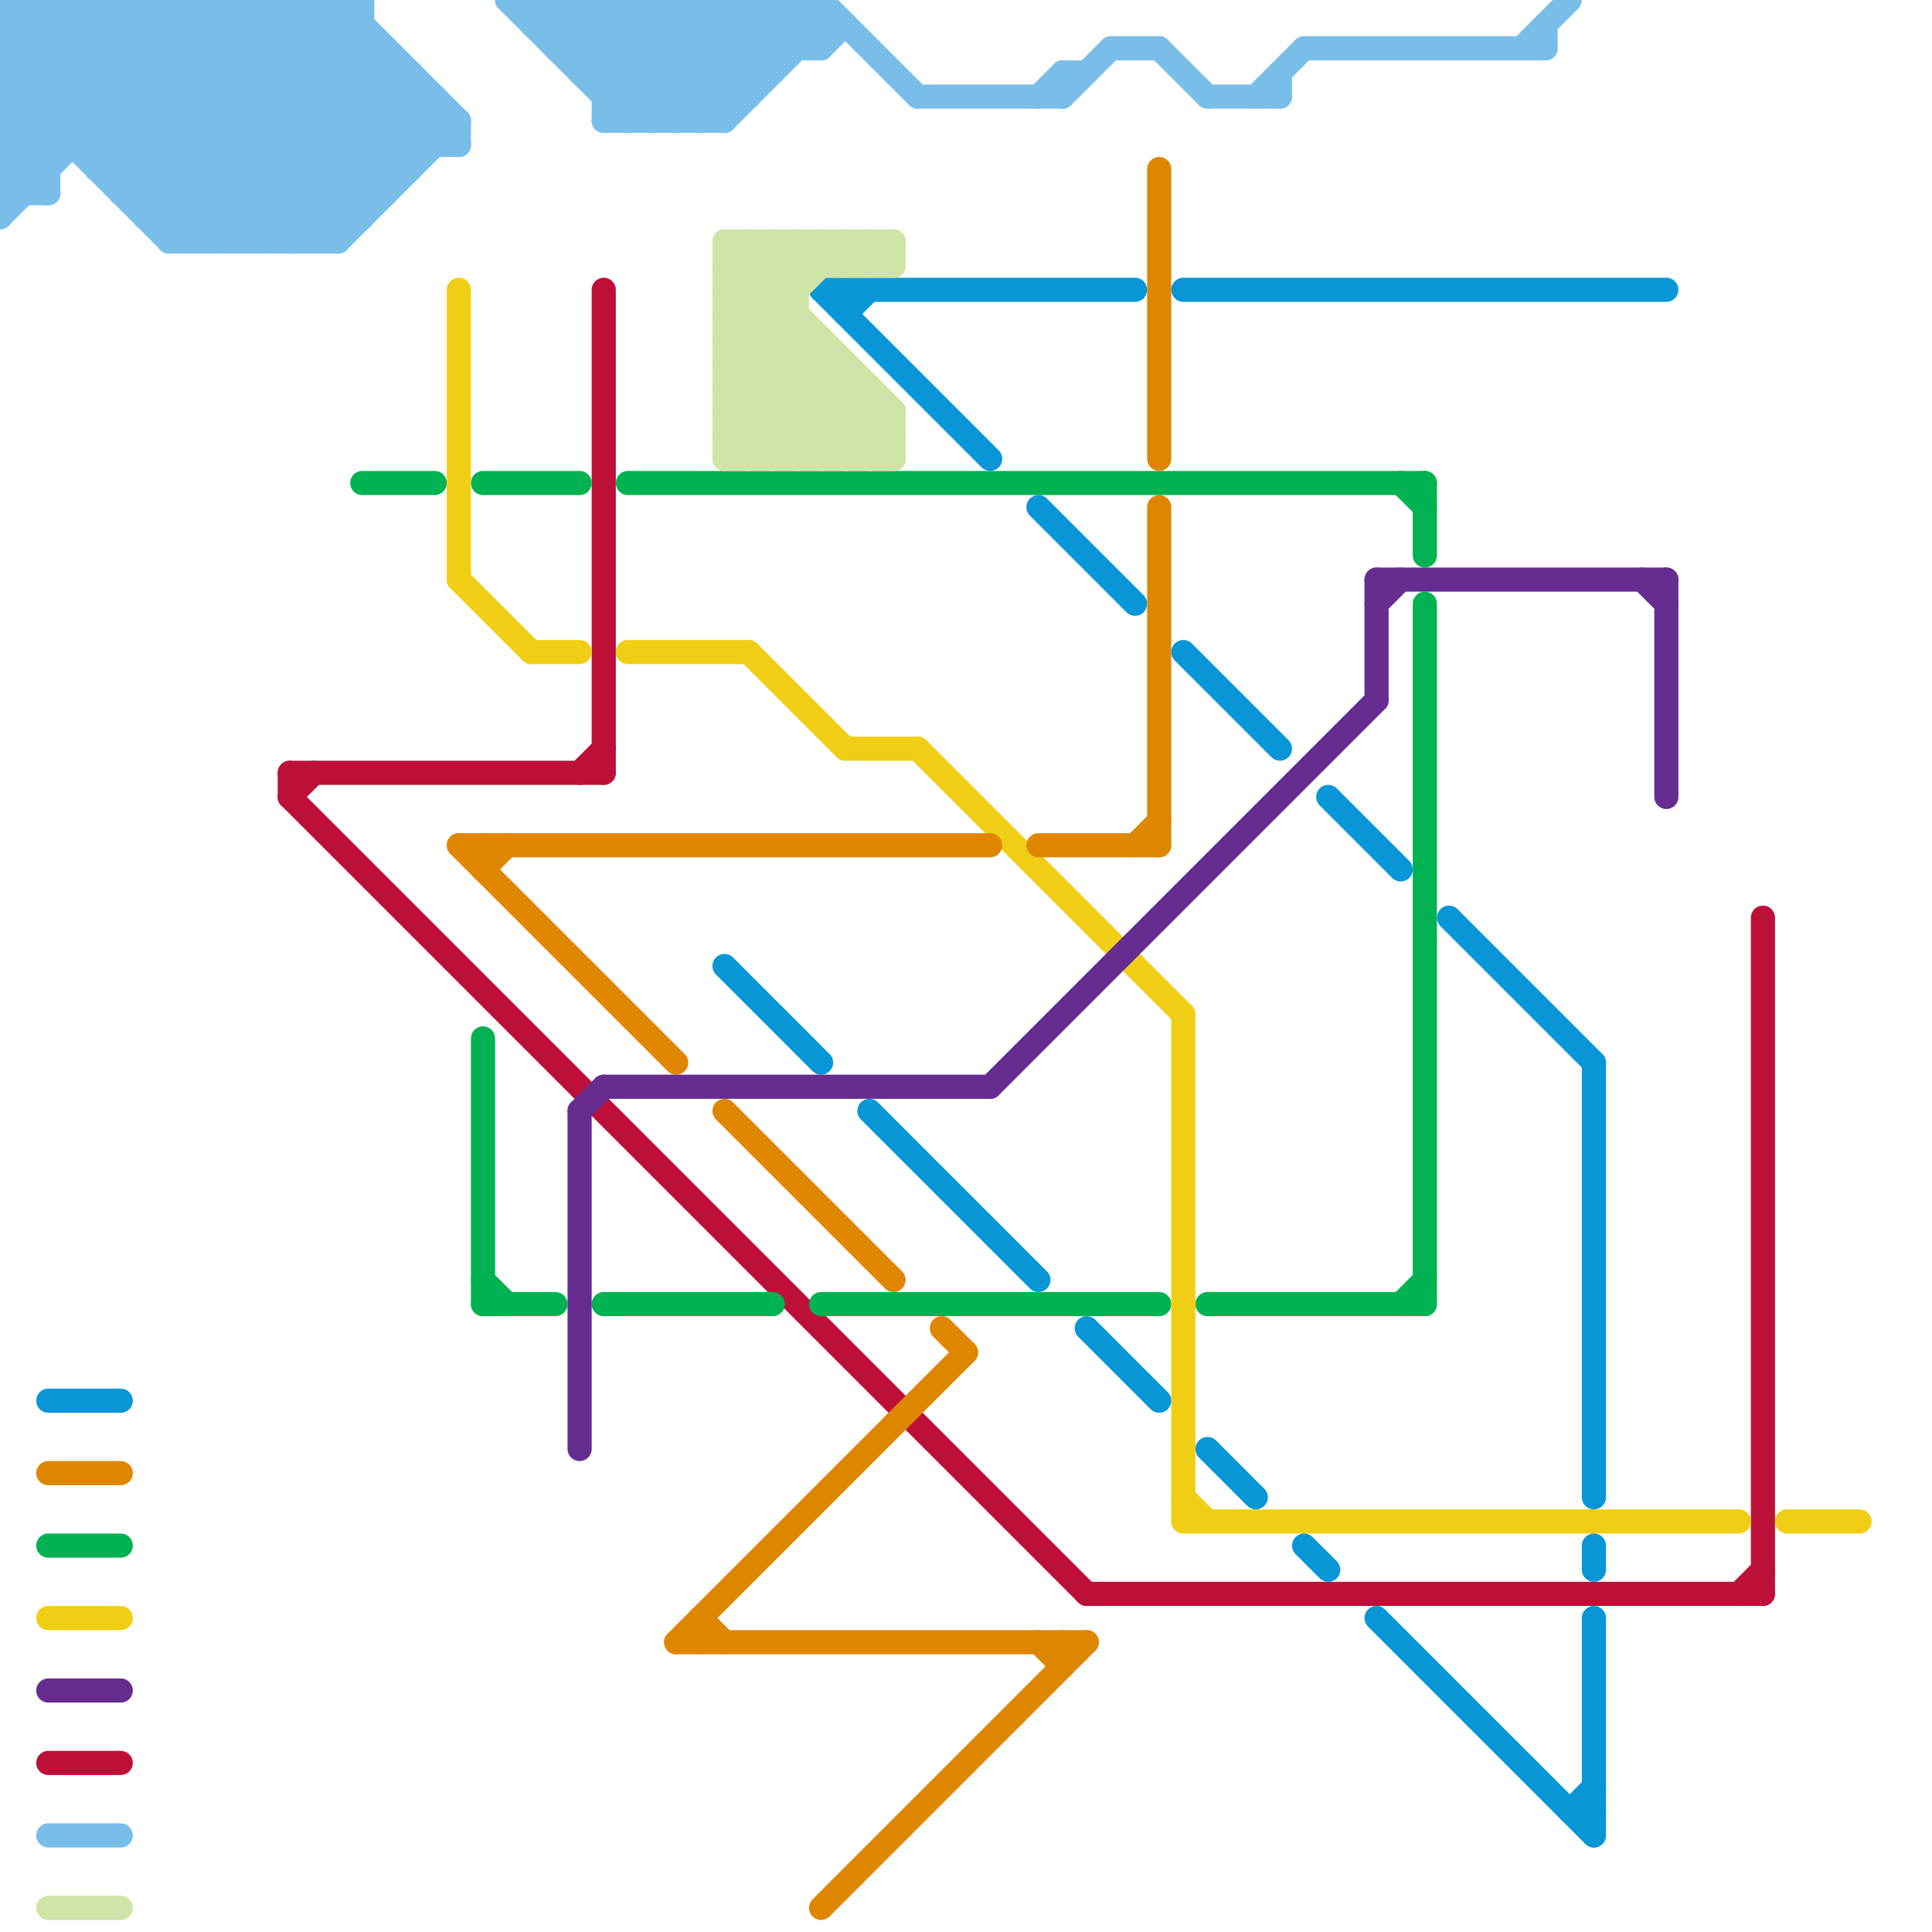 
<svg version="1.1" xmlns="http://www.w3.org/2000/svg" viewBox="0 0 80 80">
<style>line { stroke-width: 1; fill: none; stroke-linecap: round; stroke-linejoin: round; } .c0 { stroke: #79bde9 } .c1 { stroke: #bd1038 } .c2 { stroke: #00b251 } .c3 { stroke: #f0ce15 } .c4 { stroke: #df8600 } .c5 { stroke: #0896d7 } .c6 { stroke: #662c90 } .c7 { stroke: #cfe4a7 }</style><line class="c0" x1="23" y1="1" x2="24" y2="0"/><line class="c0" x1="4" y1="0" x2="14" y2="10"/><line class="c0" x1="5" y1="0" x2="5" y2="8"/><line class="c0" x1="64" y1="1" x2="64" y2="2"/><line class="c0" x1="22" y1="0" x2="27" y2="5"/><line class="c0" x1="21" y1="0" x2="34" y2="0"/><line class="c0" x1="6" y1="0" x2="6" y2="9"/><line class="c0" x1="6" y1="9" x2="15" y2="0"/><line class="c0" x1="0" y1="5" x2="5" y2="0"/><line class="c0" x1="26" y1="0" x2="26" y2="5"/><line class="c0" x1="0" y1="2" x2="8" y2="10"/><line class="c0" x1="6" y1="9" x2="15" y2="9"/><line class="c0" x1="21" y1="0" x2="26" y2="5"/><line class="c0" x1="34" y1="0" x2="34" y2="2"/><line class="c0" x1="12" y1="0" x2="12" y2="10"/><line class="c0" x1="0" y1="3" x2="3" y2="0"/><line class="c0" x1="16" y1="2" x2="16" y2="8"/><line class="c0" x1="14" y1="0" x2="14" y2="10"/><line class="c0" x1="23" y1="2" x2="25" y2="0"/><line class="c0" x1="0" y1="7" x2="1" y2="8"/><line class="c0" x1="0" y1="1" x2="15" y2="1"/><line class="c0" x1="0" y1="4" x2="2" y2="6"/><line class="c0" x1="5" y1="0" x2="14" y2="9"/><line class="c0" x1="10" y1="10" x2="17" y2="3"/><line class="c0" x1="26" y1="0" x2="30" y2="4"/><line class="c0" x1="24" y1="3" x2="32" y2="3"/><line class="c0" x1="0" y1="6" x2="6" y2="0"/><line class="c0" x1="28" y1="0" x2="28" y2="5"/><line class="c0" x1="25" y1="5" x2="30" y2="5"/><line class="c0" x1="43" y1="4" x2="44" y2="3"/><line class="c0" x1="30" y1="0" x2="30" y2="5"/><line class="c0" x1="11" y1="10" x2="17" y2="4"/><line class="c0" x1="50" y1="4" x2="53" y2="4"/><line class="c0" x1="33" y1="0" x2="33" y2="2"/><line class="c0" x1="44" y1="4" x2="46" y2="2"/><line class="c0" x1="0" y1="9" x2="9" y2="0"/><line class="c0" x1="7" y1="0" x2="15" y2="8"/><line class="c0" x1="0" y1="0" x2="15" y2="0"/><line class="c0" x1="0" y1="1" x2="9" y2="10"/><line class="c0" x1="32" y1="0" x2="32" y2="3"/><line class="c0" x1="0" y1="7" x2="2" y2="7"/><line class="c0" x1="0" y1="7" x2="7" y2="0"/><line class="c0" x1="27" y1="5" x2="32" y2="0"/><line class="c0" x1="25" y1="3" x2="28" y2="0"/><line class="c0" x1="10" y1="0" x2="17" y2="7"/><line class="c0" x1="4" y1="0" x2="4" y2="7"/><line class="c0" x1="25" y1="5" x2="30" y2="0"/><line class="c0" x1="9" y1="0" x2="16" y2="7"/><line class="c0" x1="2" y1="76" x2="5" y2="76"/><line class="c0" x1="27" y1="0" x2="27" y2="5"/><line class="c0" x1="14" y1="10" x2="19" y2="5"/><line class="c0" x1="13" y1="0" x2="19" y2="6"/><line class="c0" x1="22" y1="0" x2="22" y2="1"/><line class="c0" x1="46" y1="2" x2="48" y2="2"/><line class="c0" x1="54" y1="2" x2="64" y2="2"/><line class="c0" x1="25" y1="0" x2="25" y2="5"/><line class="c0" x1="23" y1="2" x2="34" y2="2"/><line class="c0" x1="24" y1="0" x2="29" y2="5"/><line class="c0" x1="24" y1="2" x2="26" y2="0"/><line class="c0" x1="22" y1="1" x2="23" y2="0"/><line class="c0" x1="0" y1="0" x2="0" y2="9"/><line class="c0" x1="53" y1="3" x2="53" y2="4"/><line class="c0" x1="1" y1="0" x2="11" y2="10"/><line class="c0" x1="29" y1="5" x2="34" y2="0"/><line class="c0" x1="0" y1="2" x2="2" y2="0"/><line class="c0" x1="5" y1="7" x2="12" y2="0"/><line class="c0" x1="0" y1="3" x2="17" y2="3"/><line class="c0" x1="28" y1="0" x2="31" y2="3"/><line class="c0" x1="23" y1="0" x2="23" y2="2"/><line class="c0" x1="7" y1="0" x2="7" y2="10"/><line class="c0" x1="63" y1="2" x2="65" y2="0"/><line class="c0" x1="0" y1="0" x2="10" y2="10"/><line class="c0" x1="0" y1="2" x2="16" y2="2"/><line class="c0" x1="27" y1="0" x2="31" y2="4"/><line class="c0" x1="4" y1="7" x2="17" y2="7"/><line class="c0" x1="48" y1="2" x2="50" y2="4"/><line class="c0" x1="29" y1="0" x2="29" y2="5"/><line class="c0" x1="0" y1="5" x2="19" y2="5"/><line class="c0" x1="44" y1="3" x2="45" y2="3"/><line class="c0" x1="0" y1="3" x2="7" y2="10"/><line class="c0" x1="5" y1="8" x2="16" y2="8"/><line class="c0" x1="52" y1="4" x2="54" y2="2"/><line class="c0" x1="5" y1="8" x2="13" y2="0"/><line class="c0" x1="12" y1="10" x2="18" y2="4"/><line class="c0" x1="31" y1="0" x2="33" y2="2"/><line class="c0" x1="18" y1="4" x2="18" y2="6"/><line class="c0" x1="0" y1="4" x2="4" y2="0"/><line class="c0" x1="44" y1="3" x2="44" y2="4"/><line class="c0" x1="26" y1="5" x2="31" y2="0"/><line class="c0" x1="8" y1="0" x2="16" y2="8"/><line class="c0" x1="11" y1="0" x2="17" y2="6"/><line class="c0" x1="6" y1="8" x2="14" y2="0"/><line class="c0" x1="4" y1="6" x2="10" y2="0"/><line class="c0" x1="38" y1="4" x2="44" y2="4"/><line class="c0" x1="3" y1="0" x2="13" y2="10"/><line class="c0" x1="25" y1="4" x2="29" y2="0"/><line class="c0" x1="9" y1="0" x2="9" y2="10"/><line class="c0" x1="12" y1="0" x2="18" y2="6"/><line class="c0" x1="14" y1="0" x2="19" y2="5"/><line class="c0" x1="0" y1="4" x2="18" y2="4"/><line class="c0" x1="23" y1="0" x2="28" y2="5"/><line class="c0" x1="7" y1="10" x2="14" y2="10"/><line class="c0" x1="33" y1="0" x2="34" y2="1"/><line class="c0" x1="11" y1="0" x2="11" y2="10"/><line class="c0" x1="13" y1="10" x2="18" y2="5"/><line class="c0" x1="7" y1="10" x2="15" y2="2"/><line class="c0" x1="0" y1="6" x2="19" y2="6"/><line class="c0" x1="0" y1="6" x2="2" y2="8"/><line class="c0" x1="28" y1="5" x2="33" y2="0"/><line class="c0" x1="22" y1="1" x2="35" y2="1"/><line class="c0" x1="0" y1="1" x2="1" y2="0"/><line class="c0" x1="15" y1="0" x2="15" y2="9"/><line class="c0" x1="30" y1="0" x2="32" y2="2"/><line class="c0" x1="0" y1="5" x2="2" y2="7"/><line class="c0" x1="13" y1="0" x2="13" y2="10"/><line class="c0" x1="8" y1="10" x2="16" y2="2"/><line class="c0" x1="1" y1="0" x2="1" y2="8"/><line class="c0" x1="4" y1="7" x2="11" y2="0"/><line class="c0" x1="19" y1="5" x2="19" y2="6"/><line class="c0" x1="25" y1="4" x2="31" y2="4"/><line class="c0" x1="2" y1="0" x2="12" y2="10"/><line class="c0" x1="30" y1="5" x2="34" y2="1"/><line class="c0" x1="29" y1="0" x2="32" y2="3"/><line class="c0" x1="0" y1="8" x2="8" y2="0"/><line class="c0" x1="25" y1="0" x2="30" y2="5"/><line class="c0" x1="8" y1="0" x2="8" y2="10"/><line class="c0" x1="2" y1="0" x2="2" y2="8"/><line class="c0" x1="3" y1="0" x2="3" y2="6"/><line class="c0" x1="7" y1="9" x2="15" y2="1"/><line class="c0" x1="0" y1="8" x2="2" y2="8"/><line class="c0" x1="10" y1="0" x2="10" y2="10"/><line class="c0" x1="31" y1="0" x2="31" y2="4"/><line class="c0" x1="24" y1="0" x2="24" y2="3"/><line class="c0" x1="34" y1="2" x2="35" y2="1"/><line class="c0" x1="17" y1="3" x2="17" y2="7"/><line class="c0" x1="32" y1="0" x2="34" y2="2"/><line class="c0" x1="9" y1="10" x2="16" y2="3"/><line class="c0" x1="6" y1="0" x2="15" y2="9"/><line class="c0" x1="34" y1="0" x2="38" y2="4"/><line class="c0" x1="24" y1="3" x2="27" y2="0"/><line class="c1" x1="2" y1="73" x2="5" y2="73"/><line class="c1" x1="24" y1="32" x2="25" y2="31"/><line class="c1" x1="12" y1="33" x2="45" y2="66"/><line class="c1" x1="12" y1="32" x2="12" y2="33"/><line class="c1" x1="45" y1="66" x2="73" y2="66"/><line class="c1" x1="12" y1="33" x2="13" y2="32"/><line class="c1" x1="72" y1="66" x2="73" y2="65"/><line class="c1" x1="25" y1="12" x2="25" y2="32"/><line class="c1" x1="12" y1="32" x2="25" y2="32"/><line class="c1" x1="73" y1="38" x2="73" y2="66"/><line class="c2" x1="20" y1="20" x2="24" y2="20"/><line class="c2" x1="50" y1="54" x2="59" y2="54"/><line class="c2" x1="59" y1="25" x2="59" y2="54"/><line class="c2" x1="2" y1="64" x2="5" y2="64"/><line class="c2" x1="20" y1="43" x2="20" y2="54"/><line class="c2" x1="59" y1="20" x2="59" y2="23"/><line class="c2" x1="20" y1="53" x2="21" y2="54"/><line class="c2" x1="58" y1="54" x2="59" y2="53"/><line class="c2" x1="26" y1="20" x2="59" y2="20"/><line class="c2" x1="34" y1="54" x2="48" y2="54"/><line class="c2" x1="20" y1="54" x2="23" y2="54"/><line class="c2" x1="58" y1="20" x2="59" y2="21"/><line class="c2" x1="15" y1="20" x2="18" y2="20"/><line class="c2" x1="25" y1="54" x2="32" y2="54"/><line class="c3" x1="22" y1="27" x2="24" y2="27"/><line class="c3" x1="19" y1="24" x2="22" y2="27"/><line class="c3" x1="35" y1="31" x2="38" y2="31"/><line class="c3" x1="26" y1="27" x2="31" y2="27"/><line class="c3" x1="19" y1="12" x2="19" y2="24"/><line class="c3" x1="38" y1="31" x2="49" y2="42"/><line class="c3" x1="49" y1="62" x2="50" y2="63"/><line class="c3" x1="49" y1="63" x2="72" y2="63"/><line class="c3" x1="49" y1="42" x2="49" y2="63"/><line class="c3" x1="31" y1="27" x2="35" y2="31"/><line class="c3" x1="74" y1="63" x2="77" y2="63"/><line class="c3" x1="2" y1="67" x2="5" y2="67"/><line class="c4" x1="39" y1="55" x2="40" y2="56"/><line class="c4" x1="20" y1="35" x2="20" y2="36"/><line class="c4" x1="44" y1="68" x2="44" y2="69"/><line class="c4" x1="48" y1="21" x2="48" y2="35"/><line class="c4" x1="2" y1="61" x2="5" y2="61"/><line class="c4" x1="43" y1="68" x2="44" y2="69"/><line class="c4" x1="19" y1="35" x2="28" y2="44"/><line class="c4" x1="29" y1="67" x2="30" y2="68"/><line class="c4" x1="30" y1="46" x2="37" y2="53"/><line class="c4" x1="34" y1="79" x2="45" y2="68"/><line class="c4" x1="29" y1="67" x2="29" y2="68"/><line class="c4" x1="43" y1="35" x2="48" y2="35"/><line class="c4" x1="48" y1="7" x2="48" y2="19"/><line class="c4" x1="47" y1="35" x2="48" y2="34"/><line class="c4" x1="28" y1="68" x2="45" y2="68"/><line class="c4" x1="20" y1="36" x2="21" y2="35"/><line class="c4" x1="19" y1="35" x2="41" y2="35"/><line class="c4" x1="28" y1="68" x2="40" y2="56"/><line class="c5" x1="50" y1="60" x2="52" y2="62"/><line class="c5" x1="54" y1="64" x2="55" y2="65"/><line class="c5" x1="49" y1="12" x2="69" y2="12"/><line class="c5" x1="65" y1="75" x2="66" y2="74"/><line class="c5" x1="45" y1="55" x2="48" y2="58"/><line class="c5" x1="34" y1="12" x2="47" y2="12"/><line class="c5" x1="30" y1="40" x2="34" y2="44"/><line class="c5" x1="49" y1="27" x2="53" y2="31"/><line class="c5" x1="60" y1="38" x2="66" y2="44"/><line class="c5" x1="35" y1="12" x2="35" y2="13"/><line class="c5" x1="34" y1="12" x2="41" y2="19"/><line class="c5" x1="35" y1="13" x2="36" y2="12"/><line class="c5" x1="36" y1="46" x2="43" y2="53"/><line class="c5" x1="66" y1="64" x2="66" y2="65"/><line class="c5" x1="43" y1="21" x2="47" y2="25"/><line class="c5" x1="57" y1="67" x2="66" y2="76"/><line class="c5" x1="66" y1="67" x2="66" y2="76"/><line class="c5" x1="66" y1="44" x2="66" y2="62"/><line class="c5" x1="55" y1="33" x2="58" y2="36"/><line class="c5" x1="2" y1="58" x2="5" y2="58"/><line class="c5" x1="65" y1="75" x2="66" y2="75"/><line class="c6" x1="2" y1="70" x2="5" y2="70"/><line class="c6" x1="24" y1="46" x2="25" y2="45"/><line class="c6" x1="24" y1="46" x2="24" y2="60"/><line class="c6" x1="57" y1="25" x2="58" y2="24"/><line class="c6" x1="68" y1="24" x2="69" y2="25"/><line class="c6" x1="57" y1="24" x2="57" y2="29"/><line class="c6" x1="25" y1="45" x2="41" y2="45"/><line class="c6" x1="69" y1="24" x2="69" y2="33"/><line class="c6" x1="57" y1="24" x2="69" y2="24"/><line class="c6" x1="41" y1="45" x2="57" y2="29"/><line class="c7" x1="32" y1="10" x2="32" y2="19"/><line class="c7" x1="30" y1="11" x2="37" y2="18"/><line class="c7" x1="36" y1="19" x2="37" y2="18"/><line class="c7" x1="31" y1="10" x2="31" y2="19"/><line class="c7" x1="36" y1="10" x2="37" y2="11"/><line class="c7" x1="32" y1="10" x2="33" y2="11"/><line class="c7" x1="37" y1="10" x2="37" y2="11"/><line class="c7" x1="30" y1="18" x2="34" y2="14"/><line class="c7" x1="35" y1="10" x2="36" y2="11"/><line class="c7" x1="33" y1="10" x2="33" y2="19"/><line class="c7" x1="30" y1="10" x2="37" y2="17"/><line class="c7" x1="30" y1="14" x2="35" y2="19"/><line class="c7" x1="30" y1="12" x2="37" y2="19"/><line class="c7" x1="34" y1="10" x2="34" y2="11"/><line class="c7" x1="30" y1="13" x2="36" y2="19"/><line class="c7" x1="30" y1="11" x2="37" y2="11"/><line class="c7" x1="2" y1="79" x2="5" y2="79"/><line class="c7" x1="30" y1="15" x2="35" y2="15"/><line class="c7" x1="36" y1="11" x2="37" y2="10"/><line class="c7" x1="30" y1="11" x2="31" y2="10"/><line class="c7" x1="30" y1="12" x2="33" y2="12"/><line class="c7" x1="30" y1="14" x2="34" y2="14"/><line class="c7" x1="30" y1="17" x2="32" y2="19"/><line class="c7" x1="36" y1="10" x2="36" y2="11"/><line class="c7" x1="30" y1="15" x2="34" y2="19"/><line class="c7" x1="35" y1="15" x2="35" y2="19"/><line class="c7" x1="34" y1="14" x2="34" y2="19"/><line class="c7" x1="30" y1="12" x2="32" y2="10"/><line class="c7" x1="35" y1="10" x2="35" y2="11"/><line class="c7" x1="30" y1="13" x2="33" y2="10"/><line class="c7" x1="31" y1="10" x2="33" y2="12"/><line class="c7" x1="30" y1="10" x2="37" y2="10"/><line class="c7" x1="33" y1="10" x2="34" y2="11"/><line class="c7" x1="30" y1="13" x2="33" y2="13"/><line class="c7" x1="30" y1="16" x2="36" y2="16"/><line class="c7" x1="30" y1="18" x2="37" y2="18"/><line class="c7" x1="35" y1="11" x2="36" y2="10"/><line class="c7" x1="30" y1="19" x2="34" y2="15"/><line class="c7" x1="30" y1="10" x2="30" y2="19"/><line class="c7" x1="30" y1="14" x2="34" y2="10"/><line class="c7" x1="30" y1="17" x2="33" y2="14"/><line class="c7" x1="34" y1="19" x2="36" y2="17"/><line class="c7" x1="36" y1="16" x2="36" y2="19"/><line class="c7" x1="37" y1="17" x2="37" y2="19"/><line class="c7" x1="32" y1="19" x2="35" y2="16"/><line class="c7" x1="34" y1="10" x2="35" y2="11"/><line class="c7" x1="31" y1="19" x2="35" y2="15"/><line class="c7" x1="30" y1="17" x2="37" y2="17"/><line class="c7" x1="30" y1="16" x2="33" y2="13"/><line class="c7" x1="33" y1="19" x2="36" y2="16"/><line class="c7" x1="30" y1="19" x2="37" y2="19"/><line class="c7" x1="30" y1="16" x2="33" y2="19"/><line class="c7" x1="30" y1="15" x2="35" y2="10"/><line class="c7" x1="30" y1="18" x2="31" y2="19"/><line class="c7" x1="35" y1="19" x2="37" y2="17"/>


</svg>

